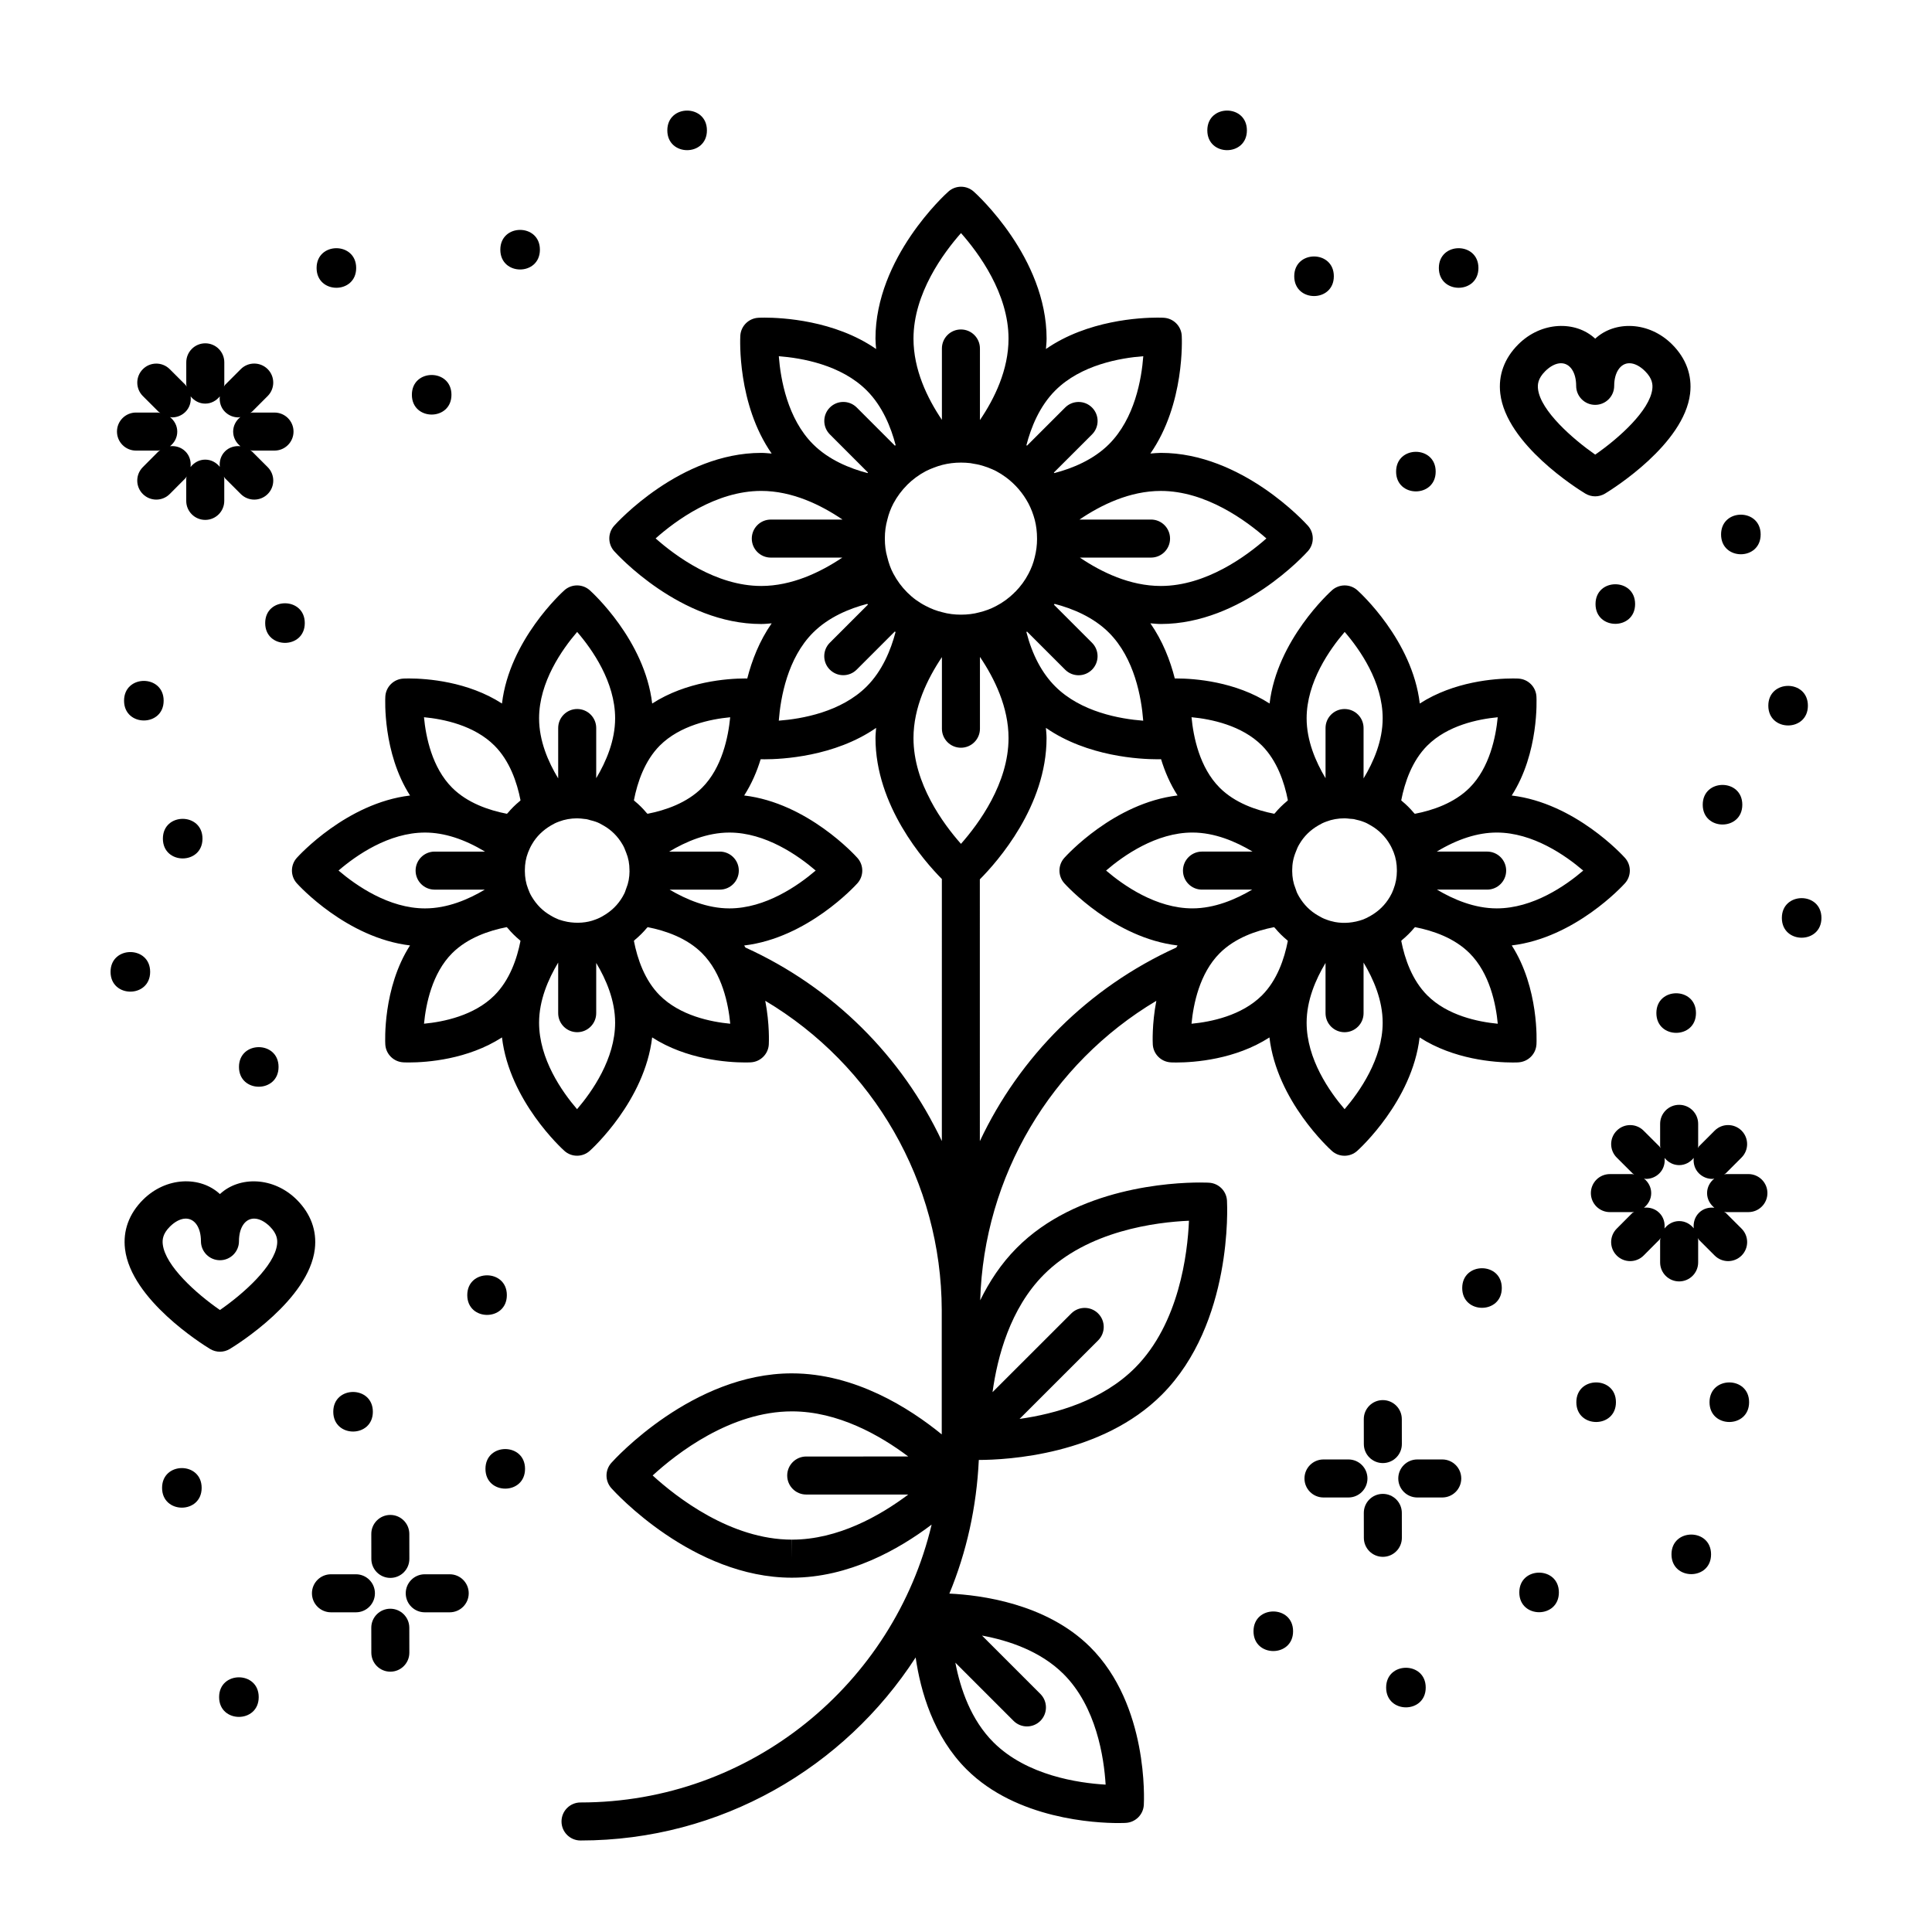 <?xml version="1.0" encoding="UTF-8"?>
<!-- Uploaded to: SVG Repo, www.svgrepo.com, Generator: SVG Repo Mixer Tools -->
<svg fill="#000000" width="800px" height="800px" version="1.1" viewBox="144 144 512 512" xmlns="http://www.w3.org/2000/svg">
 <g>
  <path d="m551.18 420.78c0.035-0.691 0.699-14.93-6.551-26.234 16.766-1.996 29.434-15.836 30-16.469 1.723-1.914 1.723-4.816 0.004-6.734-0.57-0.637-13.234-14.523-30.012-16.523 7.25-11.305 6.59-25.543 6.551-26.234-0.141-2.559-2.195-4.606-4.75-4.75 0 0-0.535-0.035-1.484-0.035-4.805 0-15.629 0.797-24.68 6.641-1.977-16.797-15.91-29.453-16.547-30.023-1.91-1.703-4.801-1.703-6.711 0-0.637 0.57-14.57 13.227-16.547 30.023-9.055-5.844-19.879-6.641-24.68-6.641-0.191 0-0.281 0.004-0.438 0.004-1.215-4.785-3.219-9.961-6.469-14.617 0.922 0.07 1.832 0.176 2.777 0.176 21.453 0 38.27-18.523 38.977-19.312 1.707-1.914 1.707-4.805 0-6.723-0.707-0.785-17.523-19.312-38.977-19.312-0.941 0-1.855 0.105-2.777 0.176 9.145-13.121 8.352-30.414 8.309-31.23-0.141-2.559-2.195-4.606-4.758-4.75 0 0-0.609-0.039-1.688-0.039-4.5 0-18.531 0.676-29.543 8.316 0.066-0.918 0.176-1.812 0.176-2.75 0-21.457-18.523-38.27-19.312-38.969-1.914-1.715-4.801-1.715-6.715 0-0.797 0.703-19.324 17.516-19.324 38.973 0 0.938 0.105 1.832 0.172 2.75-11.012-7.648-25.043-8.316-29.543-8.316-1.078 0-1.688 0.039-1.688 0.039-2.559 0.145-4.613 2.195-4.758 4.75-0.047 0.816-0.836 18.113 8.309 31.23-0.922-0.07-1.832-0.176-2.777-0.176-21.453 0-38.266 18.523-38.969 19.312-1.707 1.914-1.707 4.805 0 6.723 0.707 0.785 17.516 19.312 38.969 19.312 0.941 0 1.855-0.105 2.777-0.176-3.25 4.66-5.25 9.828-6.469 14.621-0.176-0.004-0.293-0.012-0.516-0.012-4.801 0-15.625 0.797-24.68 6.644-1.977-16.801-15.91-29.457-16.547-30.027-1.91-1.703-4.801-1.703-6.711 0-0.637 0.57-14.57 13.227-16.547 30.023-9.055-5.844-19.879-6.641-24.68-6.641-0.953 0-1.484 0.035-1.484 0.035-2.555 0.145-4.613 2.195-4.75 4.75-0.035 0.691-0.699 14.93 6.551 26.234-16.773 2-29.438 15.891-30.012 16.523-1.719 1.918-1.715 4.82 0.004 6.734 0.57 0.637 13.234 14.473 30 16.469-7.25 11.305-6.59 25.543-6.551 26.234 0.141 2.559 2.195 4.606 4.758 4.75 0 0 0.535 0.035 1.484 0.035 4.805 0 15.629-0.797 24.68-6.641 1.977 16.797 15.898 29.492 16.539 30.066 0.957 0.863 2.16 1.289 3.359 1.289s2.41-0.43 3.359-1.289c0.637-0.57 14.566-13.27 16.539-30.066 9.059 5.844 19.879 6.641 24.68 6.641 0.953 0 1.484-0.035 1.484-0.035 2.555-0.145 4.613-2.195 4.75-4.75 0.02-0.398 0.258-5.309-0.941-11.562 28.668 17.078 46.68 48.031 46.773 81.953v32.961c-8.523-6.953-22.973-16.176-39.734-16.176-26.285 0-46.953 22.742-47.82 23.711-1.715 1.914-1.715 4.805 0 6.723 0.867 0.969 21.531 23.715 47.828 23.715h0.023c15.098 0 28.324-7.496 37.023-14.07-10.016 42.152-47.883 73.637-93.047 73.637-2.781 0-5.039 2.254-5.039 5.039 0 2.785 2.258 5.039 5.039 5.039 37.223 0 69.949-19.367 88.812-48.508 1.289 8.922 4.699 20.93 13.547 29.711 13.254 13.156 34.102 14.176 40.172 14.176 1.27 0 1.988-0.047 1.988-0.047 2.559-0.145 4.613-2.191 4.758-4.746 0.059-1.074 1.293-26.477-14.258-41.898-11.602-11.516-29.023-13.738-37.273-14.117 4.559-11 7.215-22.938 7.801-35.418 7.445-0.012 32.637-1.293 48.594-17.375 18.738-18.879 17.246-50.035 17.176-51.344-0.141-2.559-2.191-4.606-4.746-4.75 0 0-0.867-0.055-2.41-0.055-7.359 0-32.621 1.254-48.602 17.371-4.137 4.168-7.246 8.938-9.645 13.852 0.977-32.898 18.742-62.73 46.68-79.375-1.199 6.254-0.961 11.164-0.941 11.562 0.141 2.559 2.195 4.606 4.75 4.75 0 0 0.535 0.035 1.484 0.035 4.805 0 15.629-0.797 24.68-6.641 1.977 16.797 15.898 29.492 16.539 30.066 0.957 0.863 2.16 1.289 3.359 1.289 1.199 0 2.41-0.43 3.359-1.289 0.637-0.57 14.566-13.27 16.539-30.066 9.059 5.844 19.879 6.641 24.68 6.641 0.945 0 1.484-0.035 1.484-0.035 2.602-0.152 4.656-2.199 4.801-4.758zm-197.29 131.24v5.039l-0.031-5.039c-16.211 0-30.57-11.227-36.898-17.004 6.309-5.785 20.625-16.988 36.918-16.988 12.203 0 23.348 6.348 30.816 11.957l-27.039 0.004c-2.781 0-5.039 2.258-5.039 5.039 0 2.785 2.258 5.039 5.039 5.039l27.051-0.004c-7.469 5.606-18.613 11.957-30.816 11.957zm65.824 40.895-15.473-15.473c7.019 1.293 15.441 4.082 21.559 10.148 8.746 8.676 10.77 22.191 11.203 29.355-7.211-0.418-20.867-2.414-29.668-11.156-6.031-5.984-8.832-14.246-10.156-21.164l15.418 15.418c0.984 0.984 2.273 1.477 3.562 1.477 1.289 0 2.578-0.492 3.562-1.477 1.957-1.977 1.957-5.16-0.008-7.129zm0.867-111.08c11.645-11.738 29.926-13.961 38.508-14.324-0.371 8.68-2.59 27.188-14.227 38.914-8.781 8.852-21.332 12.289-30.668 13.602l20.828-20.816c1.969-1.969 1.969-5.152 0-7.125-1.969-1.969-5.16-1.969-7.129 0l-20.863 20.852c1.293-9.43 4.699-22.176 13.551-31.102zm142.99-107.12c-4.629 3.965-13.281 10.016-22.918 10.016-5.914 0-11.453-2.359-15.844-4.973h13.301c2.781 0 5.039-2.254 5.039-5.039s-2.258-5.039-5.039-5.039h-13.352c5.5-3.316 10.836-5.047 15.895-5.047 9.586 0.004 18.27 6.098 22.918 10.082zm-63.215-63.246c3.981 4.609 10.066 13.246 10.066 22.887 0 5.977-2.41 11.539-5.062 15.93v-13.348c0-2.785-2.258-5.039-5.039-5.039s-5.039 2.254-5.039 5.039v13.297c-2.637-4.41-5.012-9.969-5.012-15.875 0-9.598 6.106-18.262 10.086-22.891zm-48.727-37.367c11.961 0 22.676 7.91 27.977 12.594-5.297 4.684-16.016 12.594-27.977 12.594-8.168 0-15.703-3.637-21.453-7.523h18.859c2.781 0 5.039-2.254 5.039-5.039s-2.258-5.039-5.039-5.039h-18.957c5.758-3.91 13.344-7.586 21.551-7.586zm-18.238 40.234-10.09-10.09c0.055-0.082 0.125-0.137 0.18-0.215 4.731 1.234 10.262 3.492 14.41 7.644 6.777 6.781 8.605 17.227 9.074 23.32-6.106-0.465-16.516-2.289-23.312-9.082-3.527-3.523-6.086-8.359-7.648-14.402 0.059-0.039 0.105-0.102 0.168-0.137l10.098 10.098c0.984 0.984 2.273 1.477 3.562 1.477s2.578-0.492 3.562-1.477c1.965-1.98 1.965-5.168-0.004-7.137zm-9.738-66.852c6.801-6.801 17.227-8.621 23.328-9.082-0.457 6.086-2.273 16.5-9.09 23.32-4.152 4.144-9.723 6.414-14.488 7.652-0.035-0.051-0.086-0.09-0.117-0.141l10.113-10.105c1.969-1.969 1.969-5.152 0-7.125-1.965-1.969-5.152-1.969-7.125 0l-10.113 10.105c-0.055-0.039-0.102-0.09-0.152-0.125 1.23-4.777 3.496-10.348 7.644-14.5zm-24.977-41.715c4.684 5.297 12.594 16.016 12.594 27.977 0 8.242-3.672 15.82-7.578 21.582v-18.977c0-2.785-2.258-5.039-5.039-5.039s-5.039 2.254-5.039 5.039v18.914c-3.883-5.75-7.531-13.309-7.531-21.52 0-11.961 7.914-22.684 12.594-27.977zm-14.258 66.723c0.004-0.012 0.012-0.02 0.016-0.023 1.438-1.426 3.082-2.637 4.902-3.602 1.426-0.711 2.926-1.281 4.438-1.676 1.562-0.398 3.211-0.598 4.902-0.598 0.84 0 1.676 0.051 2.488 0.145 0.297 0.039 0.574 0.109 0.867 0.16 0.508 0.09 1.027 0.16 1.512 0.289 1.559 0.406 3.078 0.977 4.398 1.637 0.918 0.488 1.789 1.043 2.621 1.652 2.473 1.828 4.516 4.191 5.984 6.949 0.699 1.328 1.27 2.812 1.684 4.379 0.387 1.5 0.59 3.184 0.594 4.863 0 0.023-0.012 0.039-0.012 0.066 0 0.023 0.012 0.047 0.016 0.07-0.004 1.668-0.203 3.246-0.621 4.887-0.352 1.492-0.898 2.938-1.637 4.336-0.918 1.777-2.117 3.402-3.527 4.832-0.047 0.047-0.109 0.059-0.156 0.105-0.039 0.047-0.055 0.102-0.098 0.141-1.422 1.391-3.043 2.594-4.828 3.512-1.379 0.73-2.816 1.273-4.445 1.668-1.449 0.406-3.141 0.609-4.828 0.609-0.012 0-0.02-0.004-0.031-0.004-0.004 0-0.016 0.004-0.02 0.004-0.832 0-1.664-0.051-2.465-0.152-0.852-0.105-1.699-0.277-2.519-0.508-1.441-0.344-2.871-0.891-4.316-1.652-0.918-0.469-1.785-1.004-2.609-1.598-0.812-0.59-1.57-1.246-2.281-1.953-0.016-0.016-0.02-0.039-0.035-0.055s-0.035-0.02-0.051-0.035c-0.707-0.711-1.367-1.473-1.969-2.293-0.613-0.832-1.168-1.723-1.668-2.66 0-0.004-0.004-0.004-0.004-0.012-0.68-1.281-1.188-2.664-1.617-4.449-0.406-1.43-0.609-3.019-0.613-4.711 0-0.035 0.016-0.059 0.016-0.09s-0.016-0.055-0.016-0.082c0.004-1.723 0.211-3.316 0.664-4.938 0.352-1.492 0.898-2.938 1.605-4.281 0.977-1.828 2.207-3.477 3.648-4.922-0.004 0 0.008-0.004 0.012-0.012zm-20.508 48.965c0.984 0.984 2.273 1.477 3.562 1.477s2.578-0.492 3.562-1.477l10.105-10.105c0.07 0.047 0.121 0.105 0.191 0.156-1.246 4.734-3.508 10.273-7.633 14.395-6.797 6.797-17.207 8.621-23.312 9.082 0.473-6.102 2.301-16.547 9.074-23.32 4.141-4.141 9.656-6.402 14.379-7.637 0.051 0.074 0.117 0.125 0.172 0.203l-10.102 10.102c-1.965 1.973-1.965 5.16 0 7.125zm9.793-73.973c4.144 4.144 6.41 9.719 7.648 14.48-0.066 0.047-0.117 0.105-0.188 0.152l-10.117-10.121c-1.969-1.969-5.152-1.969-7.125 0-1.969 1.969-1.969 5.152 0 7.125l10.105 10.113c-0.035 0.051-0.082 0.09-0.117 0.137-4.746-1.238-10.305-3.508-14.445-7.648-6.777-6.781-8.605-17.219-9.074-23.316 6.102 0.461 16.52 2.281 23.312 9.078zm-27.977 51.805c-11.965 0-22.688-7.918-27.98-12.605 5.273-4.68 15.957-12.586 27.98-12.586 8.203 0 15.781 3.68 21.547 7.594h-19.004c-2.781 0-5.039 2.254-5.039 5.039 0 2.785 2.258 5.039 5.039 5.039h18.949c-5.785 3.879-13.355 7.519-21.492 7.519zm-26.887 42.309c5.371-5.371 13.473-7.027 18.668-7.516-0.504 5.203-2.152 13.375-7.453 18.68-4.019 4.019-9.664 5.969-14.465 6.902-0.086-0.105-0.203-0.18-0.281-0.281-0.953-1.145-1.996-2.18-3.129-3.102-0.07-0.059-0.121-0.137-0.191-0.191 0.934-4.82 2.871-10.484 6.852-14.492zm15.91 28.086h-13.402c4.422-2.648 10.004-5.047 15.945-5.047 9.578 0 18.238 6.09 22.871 10.07-4.641 3.965-13.297 10.027-22.871 10.027-5.859 0-11.418-2.359-15.852-4.973h13.312c2.781 0 5.039-2.254 5.039-5.039 0-2.789-2.258-5.039-5.043-5.039zm-37.801-58.215c3.981 4.609 10.066 13.246 10.066 22.887 0 5.91-2.379 11.465-5.012 15.875v-13.297c0-2.785-2.258-5.039-5.039-5.039s-5.039 2.254-5.039 5.039v13.348c-2.66-4.394-5.062-9.961-5.062-15.93 0-9.59 6.106-18.254 10.086-22.883zm-63.234 63.23c4.629-3.984 13.281-10.062 22.918-10.062 5.059 0 10.395 1.734 15.895 5.047h-13.352c-2.781 0-5.039 2.254-5.039 5.039s2.258 5.039 5.039 5.039h13.301c-4.394 2.621-9.926 4.973-15.844 4.973-9.586 0.004-18.273-6.066-22.918-10.035zm41.32 33.078c-5.371 5.371-13.473 7.027-18.668 7.516 0.5-5.203 2.152-13.375 7.453-18.68 4.039-4.039 9.68-5.984 14.469-6.914 0.07 0.09 0.172 0.152 0.242 0.242 0.977 1.18 2.062 2.254 3.219 3.211 0.07 0.055 0.117 0.125 0.188 0.18-0.934 4.797-2.887 10.43-6.902 14.445zm6.668-51.441c-1.148 0.945-2.195 1.984-3.129 3.098-0.07 0.086-0.168 0.145-0.23 0.23-4.82-0.934-10.488-2.875-14.52-6.906-5.34-5.34-6.977-13.492-7.465-18.688 5.195 0.492 13.305 2.144 18.68 7.523 4.019 4.019 5.969 9.684 6.906 14.504-0.09 0.074-0.156 0.164-0.242 0.238zm15.223 81.609c-3.981-4.629-10.066-13.285-10.066-22.93 0-5.918 2.41-11.504 5.062-15.922v13.41c0 2.785 2.258 5.039 5.039 5.039s5.039-2.254 5.039-5.039v-13.32c2.637 4.41 5.012 9.949 5.012 15.828 0.004 9.598-6.106 18.281-10.086 22.934zm13.906-63.137c-0.012 1.715-0.289 3.231-0.867 4.625l-0.172 0.484c-0.16 0.539-0.422 1.109-0.82 1.762-1.238 2.102-2.91 3.758-5.094 5.012-0.664 0.406-1.344 0.734-2.125 1.012-2.231 0.875-4.906 1.047-7.406 0.59-0.754-0.145-1.516-0.344-2.273-0.609-0.711-0.293-1.391-0.605-2.16-1.074-2.055-1.176-3.723-2.836-5.008-5.004-0.363-0.594-0.664-1.238-0.961-2.07-0.574-1.465-0.848-3.023-0.855-4.727 0-0.031 0.016-0.055 0.016-0.086s-0.016-0.059-0.016-0.09c0.004-1.707 0.281-3.254 0.848-4.715 0.297-0.742 0.621-1.492 1.082-2.246 1.152-1.988 2.863-3.672 5.027-4.938 0.664-0.406 1.344-0.734 2.121-1.012 1.449-0.562 3.109-0.852 4.769-0.855 0.004 0 0.016 0.004 0.02 0.004h0.012c0.648 0 1.289 0.074 1.93 0.16 0.176 0.023 0.352 0.016 0.523 0.051 0.359 0.059 0.68 0.191 1.027 0.281 0.484 0.125 0.973 0.23 1.461 0.418 0.621 0.215 1.293 0.543 2.09 1.031 2.031 1.16 3.723 2.836 4.957 4.961 0.328 0.535 0.641 1.211 0.996 2.211 0.578 1.395 0.863 2.922 0.867 4.644 0 0.031-0.016 0.059-0.016 0.09 0.004 0.039 0.027 0.059 0.027 0.09zm8.008 32.969c-3.984-3.981-5.918-9.629-6.852-14.438 0.109-0.09 0.195-0.211 0.309-0.309 1.133-0.941 2.176-1.977 3.113-3.098 0.07-0.086 0.16-0.141 0.227-0.227 4.769 0.934 10.387 2.875 14.418 6.906 5.34 5.34 6.977 13.492 7.465 18.688-5.195-0.496-13.305-2.148-18.68-7.523zm74.754 38.602c-10.508-22.312-28.723-40.672-52.047-51.273-0.109-0.18-0.215-0.363-0.332-0.543 16.793-1.98 29.438-15.852 30.008-16.48 1.715-1.914 1.719-4.805 0.004-6.723-0.57-0.641-13.219-14.566-30.012-16.547 1.988-3.094 3.394-6.41 4.367-9.609 0.277 0.004 0.594 0.016 1.047 0.016 4.5 0 18.535-0.676 29.555-8.324-0.066 0.902-0.172 1.785-0.172 2.699 0 17.938 12.848 32.566 17.59 37.352l-0.004 69.434zm5.074-78.75c-4.68-5.281-12.586-15.977-12.586-28.031 0-8.117 3.652-15.672 7.535-21.453v18.973c0 2.785 2.258 5.039 5.039 5.039s5.039-2.254 5.039-5.039v-19.035c3.906 5.785 7.578 13.371 7.578 21.52 0 11.996-7.922 22.727-12.605 28.027zm57.066 27.477c-23.336 10.602-41.559 28.98-52.062 51.312l-0.004-69.379c4.656-4.684 17.68-19.391 17.68-37.449 0-0.918-0.105-1.797-0.172-2.699 11.02 7.652 25.051 8.324 29.547 8.324 0.418 0 0.707-0.012 0.973-0.016 0.973 3.199 2.379 6.516 4.367 9.609-16.793 1.984-29.441 15.906-30.012 16.547-1.715 1.914-1.707 4.805 0.004 6.723 0.57 0.629 13.219 14.504 30.008 16.48-0.113 0.184-0.215 0.367-0.328 0.547zm6.801-15.348h13.312c-4.434 2.621-9.992 4.973-15.852 4.973-9.578 0-18.238-6.062-22.871-10.027 4.637-3.984 13.297-10.07 22.871-10.07 5.934 0 11.516 2.398 15.945 5.047h-13.402c-2.781 0-5.039 2.254-5.039 5.039 0 2.789 2.25 5.039 5.035 5.039zm15.91 28.02c-5.375 5.375-13.488 7.031-18.68 7.523 0.488-5.199 2.133-13.348 7.465-18.688 4.031-4.031 9.648-5.981 14.418-6.906 0.074 0.098 0.18 0.16 0.258 0.262 0.961 1.152 2.019 2.207 3.164 3.148 0.082 0.066 0.141 0.156 0.223 0.223-0.93 4.809-2.867 10.457-6.848 14.438zm6.578-51.422c-1.133 0.938-2.176 1.965-3.102 3.082-0.07 0.082-0.156 0.137-0.223 0.223-4.801-0.938-10.445-2.883-14.465-6.902-5.34-5.34-6.977-13.492-7.465-18.688 5.195 0.492 13.301 2.144 18.668 7.508 3.988 4.027 5.93 9.684 6.867 14.504-0.109 0.082-0.18 0.191-0.281 0.273zm15.312 81.59c-3.981-4.629-10.066-13.285-10.066-22.93 0-5.879 2.371-11.422 5.012-15.828v13.32c0 2.785 2.258 5.039 5.039 5.039s5.039-2.254 5.039-5.039v-13.414c2.656 4.418 5.062 10 5.062 15.922 0 9.594-6.106 18.277-10.086 22.93zm13.855-63.137c-0.012 1.707-0.289 3.258-0.918 4.887-0.238 0.676-0.543 1.32-0.945 1.984-1.238 2.102-2.91 3.758-5.094 5.012-0.664 0.406-1.371 0.734-1.965 0.973-2.516 0.91-5.109 1.117-7.473 0.684-0.816-0.156-1.629-0.387-2.434-0.707-0.621-0.215-1.293-0.543-2.09-1.031-2.055-1.176-3.723-2.836-5.008-5.004-0.359-0.586-0.621-1.152-0.781-1.691l-0.172-0.484c-0.578-1.395-0.855-2.91-0.867-4.625 0-0.031 0.016-0.055 0.016-0.086s-0.016-0.055-0.016-0.09c0.004-1.723 0.289-3.25 0.973-4.918 0.258-0.734 0.562-1.406 0.957-2.047 1.176-2.019 2.867-3.699 5.027-4.938 0.664-0.406 1.344-0.734 2.125-1.012 1.465-0.57 3.125-0.852 4.777-0.852h0.012c0.004 0 0.016-0.004 0.023-0.004 0.484 0 0.957 0.082 1.438 0.125 0.344 0.035 0.695 0.031 1.031 0.09 0.145 0.023 0.273 0.086 0.414 0.109 0.684 0.152 1.371 0.316 2.051 0.586 0.621 0.215 1.293 0.543 2.055 1.012 2.07 1.203 3.777 2.891 4.988 4.973 0.406 0.672 0.734 1.422 1.02 2.121 0.57 1.473 0.848 3.031 0.855 4.746 0 0.031-0.016 0.059-0.016 0.09 0 0.035 0.016 0.066 0.016 0.098zm8.055-33.211c5.371-5.371 13.473-7.027 18.668-7.516-0.5 5.203-2.152 13.375-7.453 18.68-4.031 4.031-9.699 5.981-14.52 6.906-0.086-0.105-0.203-0.18-0.289-0.289-0.945-1.133-1.996-2.172-3.133-3.102-0.066-0.055-0.117-0.121-0.18-0.176 0.941-4.824 2.887-10.484 6.906-14.504zm0 66.18c-4.016-4.016-5.965-9.648-6.902-14.445 0.102-0.082 0.172-0.188 0.266-0.266 1.152-0.953 2.215-2.004 3.176-3.16 0.059-0.074 0.145-0.125 0.207-0.207 4.793 0.934 10.43 2.871 14.469 6.914 5.34 5.34 6.977 13.492 7.465 18.688-5.191-0.496-13.305-2.148-18.68-7.523z"/>
  <path d="m222.66 461.95c-6.121-6.109-15.191-6.34-20.379-1.508-5.184-4.828-14.246-4.625-20.398 1.516-3.691 3.691-5.336 8.207-4.75 13.043 1.617 13.41 20.398 25.184 22.535 26.484 0.805 0.488 1.707 0.734 2.621 0.734 0.91 0 1.812-0.246 2.621-0.734 2.137-1.301 20.914-13.074 22.523-26.484 0.578-4.836-1.07-9.348-4.773-13.051zm-5.234 11.844c-0.676 5.656-8.793 12.984-15.141 17.371-6.348-4.387-14.473-11.719-15.148-17.383-0.141-1.176-0.055-2.777 1.875-4.707 1.375-1.371 2.875-2.133 4.219-2.133 2.41 0 4.019 2.414 4.019 5.992 0 2.785 2.258 5.039 5.039 5.039s5.039-2.254 5.039-5.039c0-3.582 1.613-5.992 4.012-5.992 1.34 0 2.836 0.754 4.203 2.125 1.934 1.949 2.023 3.547 1.883 4.727z"/>
  <path d="m564.12 274.8c0.805 0.488 1.715 0.734 2.621 0.734s1.812-0.246 2.621-0.734c2.137-1.301 20.918-13.078 22.531-26.484 0.578-4.84-1.066-9.352-4.766-13.047-6.117-6.125-15.184-6.344-20.379-1.516-5.188-4.832-14.27-4.609-20.391 1.516-3.699 3.691-5.344 8.207-4.762 13.043 1.598 13.414 20.387 25.195 22.523 26.488zm-10.648-32.406c1.371-1.371 2.867-2.133 4.207-2.133 2.402 0 4.019 2.414 4.019 5.992 0 2.785 2.258 5.039 5.039 5.039s5.039-2.254 5.039-5.039c0-3.527 1.652-5.992 4.016-5.992 1.336 0 2.828 0.754 4.195 2.133 1.941 1.941 2.031 3.535 1.891 4.715-0.676 5.656-8.793 12.984-15.133 17.371-5.859-4.09-14.461-11.566-15.156-17.367-0.141-1.18-0.055-2.777 1.883-4.719z"/>
  <path d="m501.35 530.77h-6.613c-2.781 0-5.039 2.254-5.039 5.039 0 2.785 2.258 5.039 5.039 5.039h6.613c2.781 0 5.039-2.254 5.039-5.039-0.004-2.785-2.258-5.039-5.039-5.039z"/>
  <path d="m526.21 530.77h-6.613c-2.781 0-5.039 2.254-5.039 5.039 0 2.785 2.258 5.039 5.039 5.039h6.613c2.781 0 5.039-2.254 5.039-5.039 0-2.785-2.258-5.039-5.039-5.039z"/>
  <path d="m515.51 551.53-0.012-6.609c-0.004-2.781-2.258-5.027-5.039-5.027h-0.004c-2.781 0.004-5.039 2.262-5.031 5.047l0.012 6.609c0.004 2.781 2.258 5.027 5.039 5.027h0.004c2.781-0.004 5.035-2.262 5.031-5.047z"/>
  <path d="m510.47 531.73h0.004c2.781-0.004 5.039-2.262 5.031-5.047l-0.012-6.613c-0.004-2.781-2.258-5.027-5.039-5.027h-0.004c-2.781 0.004-5.039 2.262-5.031 5.047l0.012 6.613c0.008 2.781 2.258 5.027 5.039 5.027z"/>
  <path d="m238.32 561.2h-6.613c-2.781 0-5.039 2.254-5.039 5.039 0 2.785 2.258 5.039 5.039 5.039h6.613c2.781 0 5.039-2.254 5.039-5.039 0-2.789-2.258-5.039-5.039-5.039z"/>
  <path d="m263.18 561.2h-6.617c-2.781 0-5.039 2.254-5.039 5.039 0 2.785 2.258 5.039 5.039 5.039h6.613c2.781 0 5.039-2.254 5.039-5.039 0.004-2.789-2.254-5.039-5.035-5.039z"/>
  <path d="m247.43 570.33h-0.004c-2.781 0.004-5.039 2.262-5.031 5.047l0.012 6.609c0.004 2.781 2.258 5.027 5.039 5.027h0.004c2.781-0.004 5.039-2.262 5.031-5.047l-0.012-6.609c-0.004-2.781-2.258-5.027-5.039-5.027z"/>
  <path d="m247.45 562.16h0.004c2.781-0.004 5.039-2.262 5.031-5.047l-0.012-6.613c-0.004-2.781-2.258-5.027-5.039-5.027h-0.004c-2.781 0.004-5.039 2.262-5.031 5.047l0.012 6.613c0.004 2.777 2.258 5.027 5.039 5.027z"/>
  <path d="m180.04 263.41h5.906c0.191 0 0.352-0.09 0.539-0.105-0.152 0.121-0.336 0.176-0.48 0.316l-4.16 4.18c-1.965 1.977-1.961 5.16 0.012 7.125 0.984 0.977 2.273 1.473 3.559 1.473 1.289 0 2.586-0.492 3.566-1.48l4.16-4.176c0.145-0.145 0.207-0.336 0.328-0.5-0.023 0.203-0.117 0.379-0.117 0.59v5.906c0 2.785 2.258 5.039 5.039 5.039s5.039-2.254 5.039-5.039v-5.906c0-0.195-0.09-0.359-0.109-0.551 0.117 0.145 0.172 0.328 0.312 0.469l4.18 4.176c0.984 0.977 2.273 1.473 3.562 1.473 1.289 0 2.578-0.492 3.566-1.477 1.965-1.969 1.965-5.16-0.004-7.125l-4.18-4.18c-0.141-0.137-0.324-0.191-0.473-0.316 0.191 0.023 0.359 0.109 0.555 0.109h5.906c2.781 0 5.039-2.254 5.039-5.039s-2.258-5.039-5.039-5.039h-5.906c-0.195 0-0.359 0.09-0.543 0.105 0.152-0.117 0.332-0.172 0.469-0.312l4.172-4.176c1.965-1.969 1.965-5.16-0.004-7.129-1.977-1.965-5.16-1.965-7.125 0.004l-4.172 4.176c-0.137 0.133-0.188 0.312-0.301 0.457 0.02-0.188 0.105-0.348 0.105-0.539v-5.898c0-2.785-2.258-5.039-5.039-5.039s-5.039 2.254-5.039 5.039v5.898c0 0.195 0.09 0.363 0.109 0.555-0.121-0.152-0.176-0.332-0.316-0.473l-4.18-4.172c-1.969-1.965-5.164-1.965-7.125 0.012-1.965 1.969-1.961 5.16 0.012 7.125l4.18 4.172c0.137 0.133 0.312 0.188 0.457 0.309-0.191-0.023-0.359-0.109-0.551-0.109l-5.91-0.008c-2.781 0-5.039 2.254-5.039 5.039 0 2.785 2.258 5.043 5.039 5.043zm9.551-8.797c1.289 0 2.586-0.492 3.566-1.48 1.117-1.125 1.527-2.625 1.367-4.09 0.926 1.145 2.277 1.918 3.863 1.918 1.586 0 2.938-0.777 3.863-1.918-0.156 1.465 0.25 2.973 1.375 4.098 0.984 0.977 2.273 1.473 3.562 1.473 0.18 0 0.348-0.086 0.527-0.105-1.148 0.926-1.926 2.277-1.926 3.871s0.785 2.953 1.934 3.875c-1.465-0.156-2.984 0.246-4.102 1.371-1.117 1.125-1.527 2.629-1.371 4.098-0.926-1.145-2.277-1.918-3.863-1.918-1.602 0-2.969 0.797-3.891 1.965 0.172-1.48-0.23-3.012-1.367-4.141-1.117-1.117-2.613-1.531-4.066-1.379 1.145-0.922 1.914-2.273 1.914-3.859s-0.777-2.938-1.918-3.863c0.184 0 0.352 0.086 0.531 0.086z"/>
  <path d="m607.34 455.14h-5.906c-0.195 0-0.359 0.09-0.543 0.105 0.152-0.117 0.332-0.172 0.469-0.312l4.172-4.176c1.965-1.969 1.965-5.16-0.004-7.129-1.977-1.965-5.16-1.965-7.125 0.004l-4.172 4.176c-0.137 0.137-0.188 0.312-0.309 0.457 0.02-0.188 0.109-0.348 0.109-0.539v-5.898c0-2.785-2.258-5.039-5.039-5.039s-5.039 2.254-5.039 5.039v5.898c0 0.195 0.09 0.363 0.109 0.555-0.117-0.152-0.172-0.332-0.312-0.473l-4.18-4.172c-1.969-1.969-5.164-1.969-7.125 0.012-1.965 1.969-1.961 5.16 0.012 7.125l4.18 4.172c0.137 0.133 0.312 0.188 0.457 0.309-0.191-0.023-0.359-0.109-0.551-0.109h-5.906c-2.781 0-5.039 2.254-5.039 5.039 0 2.785 2.258 5.039 5.039 5.039h5.906c0.191 0 0.352-0.09 0.539-0.105-0.152 0.121-0.336 0.176-0.48 0.316l-4.16 4.176c-1.965 1.977-1.961 5.16 0.012 7.125 0.984 0.984 2.273 1.473 3.559 1.473 1.289 0 2.586-0.492 3.566-1.48l4.16-4.176c0.145-0.145 0.207-0.336 0.328-0.5-0.023 0.203-0.117 0.379-0.117 0.59v5.906c0 2.785 2.258 5.039 5.039 5.039s5.039-2.254 5.039-5.039v-5.906c0-0.195-0.09-0.363-0.109-0.555 0.121 0.145 0.176 0.328 0.312 0.469l4.18 4.18c0.984 0.977 2.273 1.473 3.562 1.473 1.289 0 2.578-0.492 3.566-1.477 1.965-1.969 1.965-5.16-0.004-7.129l-4.18-4.176c-0.141-0.137-0.324-0.195-0.473-0.316 0.191 0.023 0.359 0.109 0.555 0.109h5.906c2.781 0 5.039-2.254 5.039-5.039 0-2.793-2.262-5.039-5.043-5.039zm-13.109 10.281c-1.117 1.125-1.527 2.629-1.371 4.098-0.922-1.145-2.277-1.918-3.863-1.918-1.602 0-2.969 0.797-3.891 1.965 0.172-1.48-0.23-3.012-1.371-4.141-1.117-1.113-2.621-1.527-4.074-1.371 1.148-0.926 1.926-2.277 1.926-3.871 0-1.582-0.777-2.938-1.918-3.863 0.18 0.02 0.352 0.105 0.527 0.105 1.289 0 2.586-0.492 3.566-1.48 1.117-1.125 1.527-2.625 1.367-4.09 0.922 1.145 2.277 1.918 3.863 1.918 1.586 0 2.938-0.777 3.863-1.918-0.156 1.465 0.25 2.973 1.375 4.098 0.984 0.977 2.273 1.473 3.562 1.473 0.18 0 0.348-0.086 0.527-0.105-1.148 0.926-1.926 2.277-1.926 3.871s0.785 2.953 1.934 3.875c-1.461-0.172-2.977 0.23-4.098 1.355z"/>
  <path d="m238.39 215.02c0 6.992-10.488 6.992-10.488 0s10.488-6.992 10.488 0"/>
  <path d="m535.8 215.02c0 6.992-10.488 6.992-10.488 0s10.488-6.992 10.488 0"/>
  <path d="m224.77 309.12c0 6.996-10.492 6.996-10.492 0 0-6.992 10.492-6.992 10.492 0"/>
  <path d="m183.79 401.55c0 6.992-10.492 6.992-10.492 0 0-6.992 10.492-6.992 10.492 0"/>
  <path d="m197.66 366.25c0 6.992-10.492 6.992-10.492 0 0-6.996 10.492-6.996 10.492 0"/>
  <path d="m217.82 426.75c0 6.992-10.488 6.992-10.488 0 0-6.992 10.488-6.992 10.488 0"/>
  <path d="m278.32 487.22c0 6.992-10.488 6.992-10.488 0 0-6.992 10.488-6.992 10.488 0"/>
  <path d="m242.81 518.13c0 6.992-10.488 6.992-10.488 0 0-6.992 10.488-6.992 10.488 0"/>
  <path d="m283.14 533.26c0 6.992-10.488 6.992-10.488 0 0-6.992 10.488-6.992 10.488 0"/>
  <path d="m197.44 538.3c0 6.992-10.488 6.992-10.488 0 0-6.992 10.488-6.992 10.488 0"/>
  <path d="m212.56 593.75c0 6.992-10.492 6.992-10.492 0 0-6.992 10.492-6.992 10.492 0"/>
  <path d="m263.64 248.62c0 6.992-10.488 6.992-10.488 0s10.488-6.992 10.488 0"/>
  <path d="m187.37 329.69c0 6.992-10.492 6.992-10.492 0 0-6.992 10.492-6.992 10.492 0"/>
  <path d="m331.34 178.55c0 6.992-10.492 6.992-10.492 0 0-6.992 10.492-6.992 10.492 0"/>
  <path d="m287.08 210.17c0 6.996-10.488 6.996-10.488 0 0-6.992 10.488-6.992 10.488 0"/>
  <path d="m497.48 217.21c0 6.996-10.492 6.996-10.492 0 0-6.992 10.492-6.992 10.492 0"/>
  <path d="m474.44 178.55c0 6.992-10.488 6.992-10.488 0 0-6.996 10.488-6.996 10.488 0"/>
  <path d="m607.53 515.6c0 6.992-10.488 6.992-10.488 0 0-6.992 10.488-6.992 10.488 0"/>
  <path d="m572.24 515.6c0 6.992-10.492 6.992-10.492 0 0-6.992 10.492-6.992 10.492 0"/>
  <path d="m557.12 566.01c0 6.992-10.488 6.992-10.488 0 0-6.992 10.488-6.992 10.488 0"/>
  <path d="m597.45 555.92c0 6.992-10.488 6.992-10.488 0s10.488-6.992 10.488 0"/>
  <path d="m521.83 591.22c0 6.996-10.488 6.996-10.488 0 0-6.992 10.488-6.992 10.488 0"/>
  <path d="m486.68 576.3c0 6.992-10.488 6.992-10.488 0 0-6.992 10.488-6.992 10.488 0"/>
  <path d="m541.99 485.34c0 6.992-10.488 6.992-10.488 0 0-6.992 10.488-6.992 10.488 0"/>
  <path d="m577.32 304.08c0 6.992-10.488 6.992-10.488 0 0-6.992 10.488-6.992 10.488 0"/>
  <path d="m524.47 268.98c0 6.992-10.488 6.992-10.488 0 0-6.992 10.488-6.992 10.488 0"/>
  <path d="m626.7 387.26c0 6.992-10.488 6.992-10.488 0 0-6.992 10.488-6.992 10.488 0"/>
  <path d="m593.45 412.47c0 6.992-10.492 6.992-10.492 0 0-6.992 10.492-6.992 10.492 0"/>
  <path d="m610.59 285.64c0 6.992-10.488 6.992-10.488 0 0-6.996 10.488-6.996 10.488 0"/>
  <path d="m623.11 331.01c0 6.992-10.488 6.992-10.488 0 0-6.992 10.488-6.992 10.488 0"/>
  <path d="m605.73 357.26c0 6.992-10.488 6.992-10.488 0 0-6.996 10.488-6.996 10.488 0"/>
 </g>
</svg>
